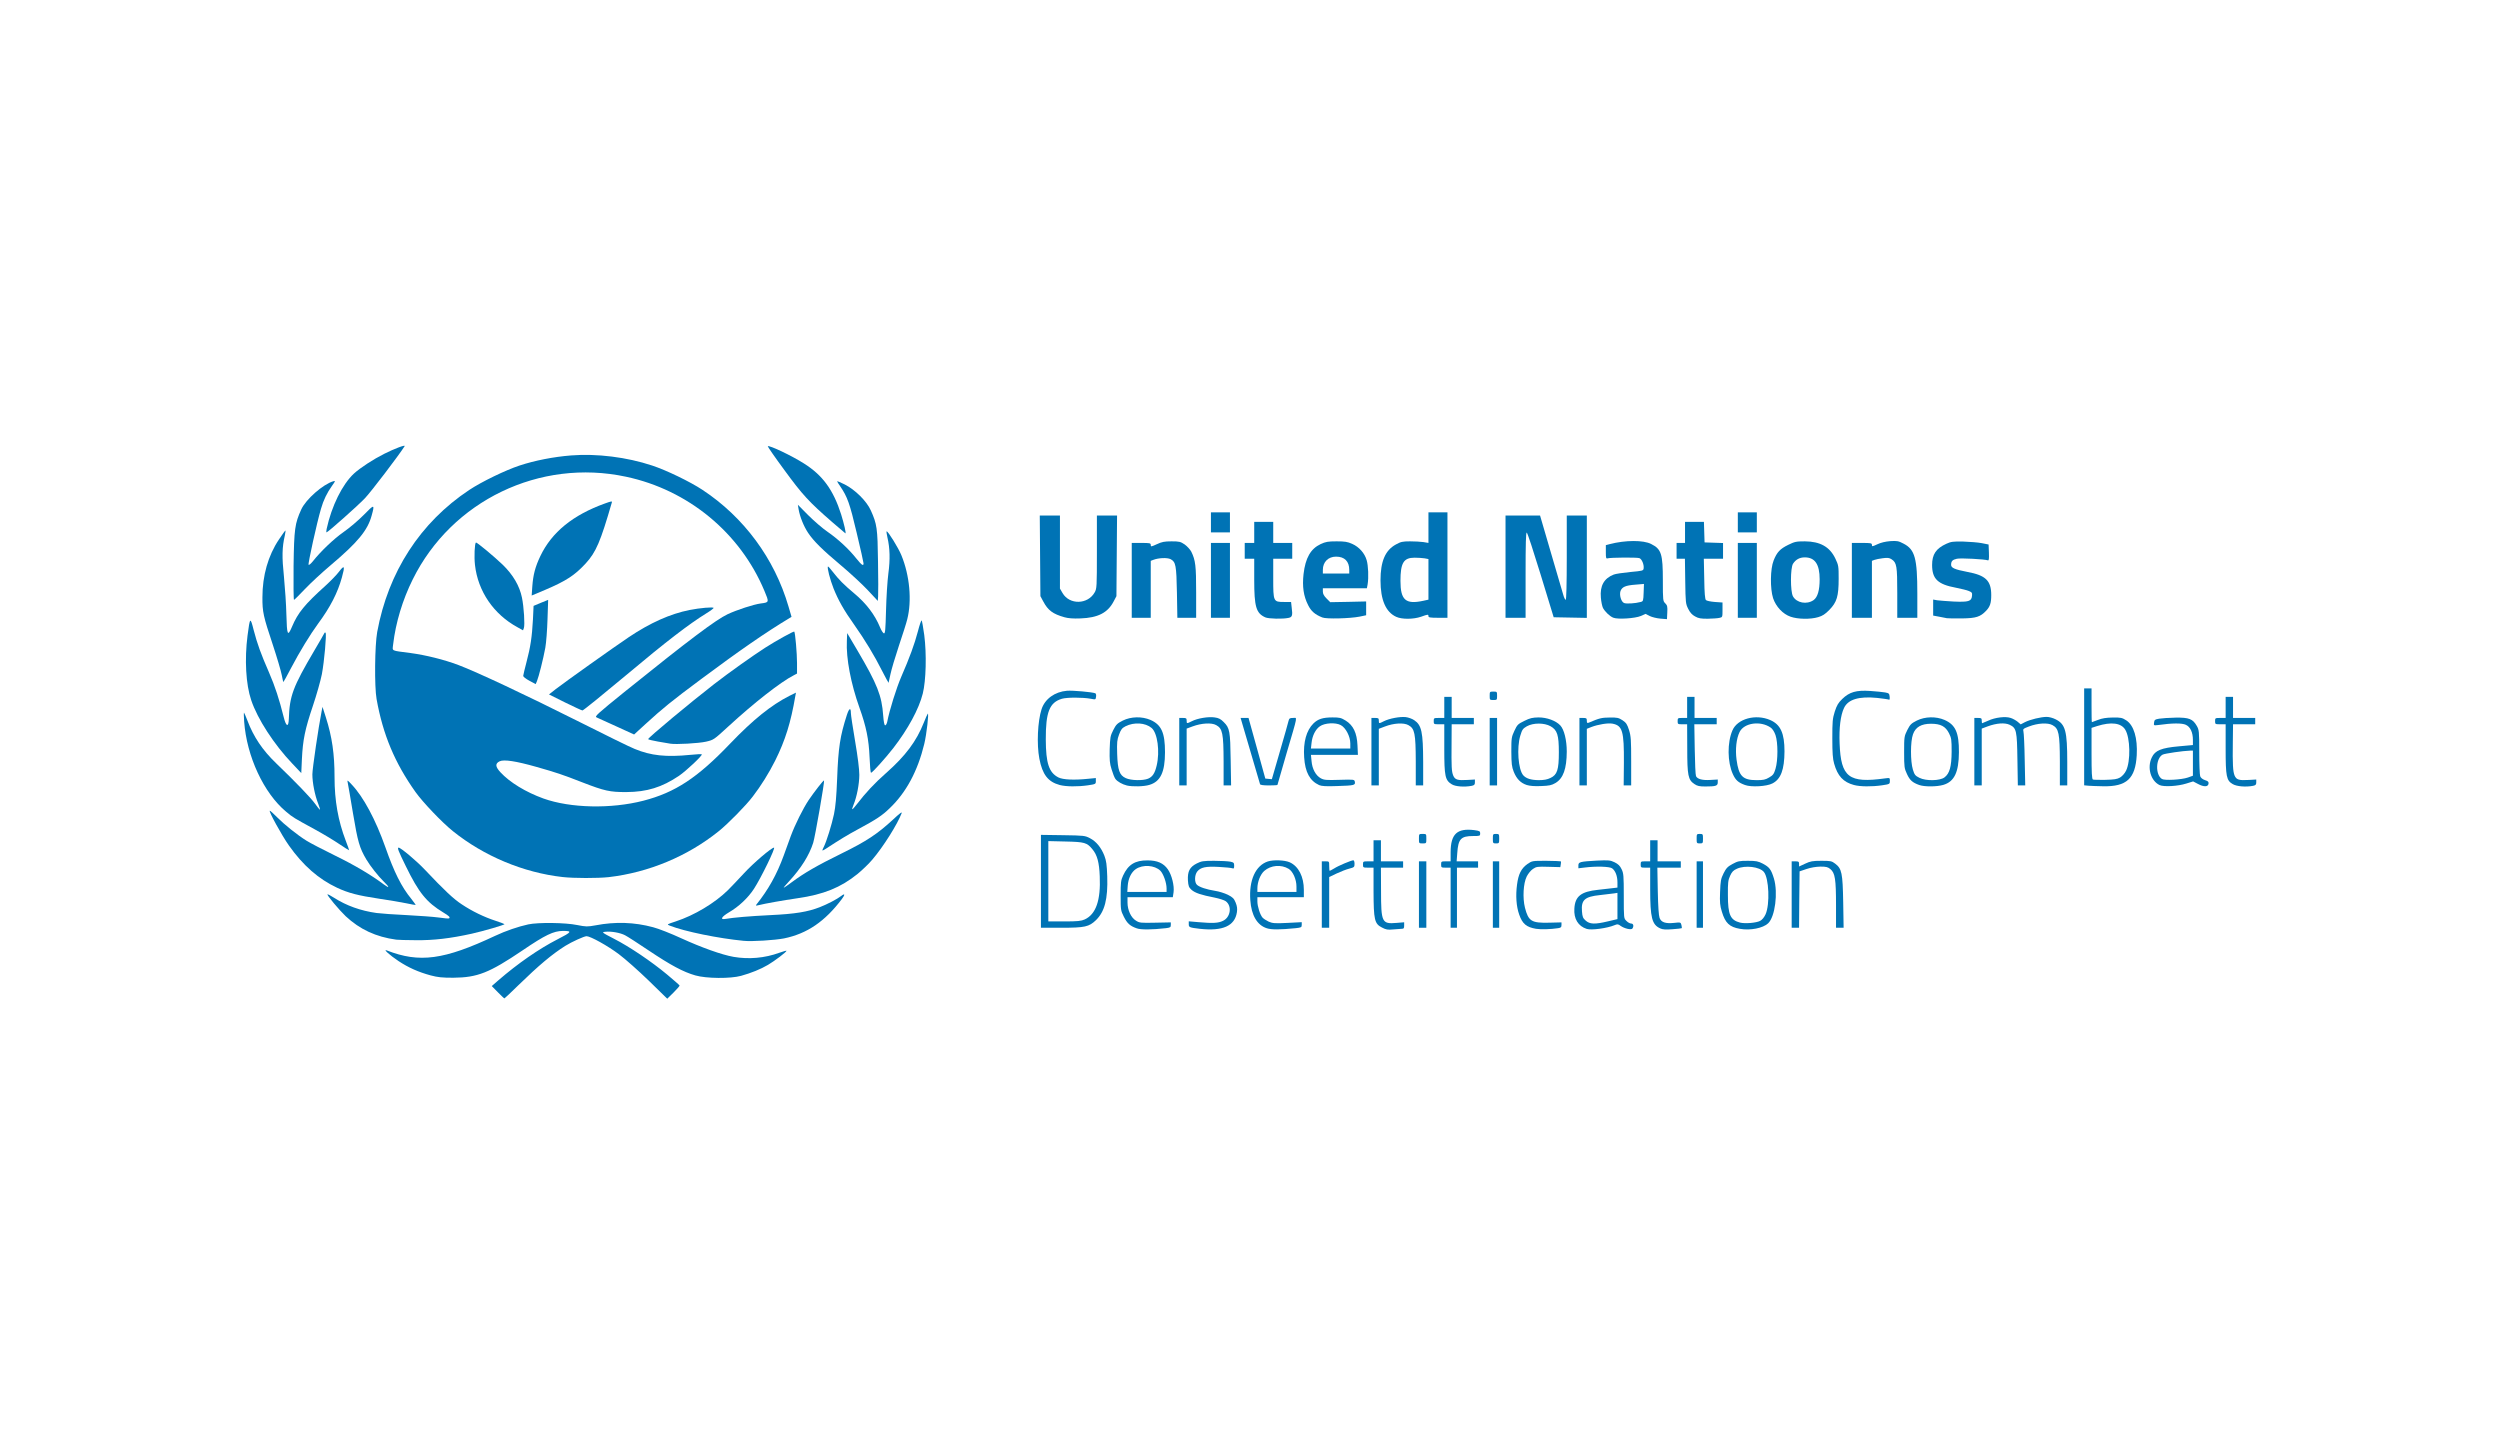 <svg width="952" height="549" viewBox="0 0 952 549" fill="none" xmlns="http://www.w3.org/2000/svg">
<path d="M189.556 377.821L187.264 375.492L189.797 373.284C197.236 366.86 205.157 361.36 212.354 357.666C217.782 354.896 218.023 354.495 214.324 354.495C210.786 354.535 207.65 356.02 198.965 361.922C186.299 370.474 181.836 372.24 172.628 372.321C168.366 372.321 166.758 372.16 164.024 371.437C159.279 370.153 155.54 368.466 151.76 365.977C148.383 363.729 145.689 361.28 147.297 361.922C159.721 366.78 169.05 365.535 188.51 356.382C192.612 354.454 197.316 352.848 201.176 352.005C204.956 351.202 215.329 351.323 219.752 352.246C223.21 352.929 223.653 352.929 226.789 352.367C234.348 350.921 241.545 351.162 248.702 353.089C250.753 353.611 255.538 355.498 259.358 357.265C267.198 360.838 274.798 363.568 279.341 364.371C285.131 365.375 291.203 364.853 296.792 362.805C298.279 362.283 299.485 361.922 299.485 362.083C299.485 362.524 294.982 365.937 292.449 367.422C289.675 369.069 285.975 370.554 282.196 371.598C278.135 372.722 268.967 372.642 264.786 371.437C260.162 370.112 255.457 367.583 247.054 361.962C242.953 359.192 238.892 356.582 238.007 356.141C236.157 355.177 232.699 354.575 230.568 354.816C229.04 354.976 229.04 355.016 233.785 357.466C239.816 360.557 248.059 366.138 254.05 371.116C256.583 373.244 258.714 375.091 258.795 375.292C258.835 375.452 257.789 376.657 256.503 377.941L254.09 380.31L247.054 373.445C243.154 369.671 238.047 365.134 235.675 363.367C231.493 360.196 224.819 356.502 223.371 356.502C222.446 356.502 217.782 358.63 215.249 360.196C210.223 363.367 205.197 367.583 197.316 375.251C194.542 377.982 192.169 380.19 192.089 380.19C191.968 380.19 190.843 379.146 189.556 377.821Z" fill="#0073B5"/>
<path d="M283.201 358.269C273.631 357.345 260.765 354.735 255.055 352.487C253.849 352.005 253.889 352.005 257.307 350.881C264.424 348.553 272.184 343.895 277.17 338.997C278.296 337.913 281.03 334.982 283.322 332.533C286.82 328.719 293.776 322.777 294.741 322.777C295.424 322.777 289.795 334.34 287.101 338.475C284.85 341.928 281.311 345.26 277.572 347.428C274.677 349.155 274.074 350.319 276.285 349.918C279.341 349.396 285.372 348.874 293.454 348.472C302.863 348.031 307.608 347.228 312.151 345.461C315.126 344.297 318.745 342.41 320.354 341.165C321.761 340.081 321.881 340.603 320.595 342.33C314.161 350.881 307.366 355.538 298.561 357.345C295.063 358.028 286.378 358.59 283.201 358.269Z" fill="#0073B5"/>
<path d="M150.916 357.827C143.155 356.783 137.004 353.892 131.656 348.914C129.163 346.545 124.418 340.884 124.7 340.563C124.82 340.483 125.946 341.045 127.233 341.888C131.897 344.859 137.325 346.826 143.397 347.669C145.005 347.87 150.152 348.272 154.856 348.472C159.56 348.713 165.069 349.115 167.12 349.396C169.17 349.717 170.939 349.837 171.02 349.717C171.502 349.275 171.06 348.834 168.808 347.469C162.415 343.614 159.44 339.921 154.494 329.763C151.639 323.941 151.197 322.777 151.8 322.777C152.604 322.777 158.636 327.836 161.772 331.168C169.251 339.077 172.709 342.33 175.845 344.377C179.745 346.987 184.369 349.235 188.832 350.68C190.641 351.283 192.129 351.845 192.129 351.925C192.129 352.206 184.168 354.535 179.705 355.538C171.543 357.345 165.149 358.108 158.354 358.028C154.936 358.028 151.599 357.907 150.916 357.827Z" fill="#0073B5"/>
<path d="M432.816 353.491C430.323 352.607 429.238 351.644 427.951 349.074C426.785 346.746 426.745 346.505 426.745 341.045C426.745 336.026 426.825 335.223 427.67 333.416C429.6 329.241 432.213 327.595 436.998 327.635C440.697 327.635 443.069 328.679 444.718 331.048C446.206 333.135 447.251 337.391 446.889 339.8L446.608 341.647H437.963H429.358V343.694C429.358 346.545 430.685 349.436 432.535 350.56C433.902 351.443 434.344 351.483 439.933 351.363L445.844 351.242V352.246C445.844 353.089 445.643 353.25 443.954 353.451C438.687 354.053 434.344 354.093 432.816 353.491ZM444.235 338.315C444.235 336.147 443.029 332.774 441.863 331.57C439.692 329.442 435.189 329.12 432.495 330.967C430.806 332.132 429.64 334.5 429.439 337.311L429.278 339.639H436.757H444.235V338.315Z" fill="#0073B5"/>
<path d="M456.901 353.692C452.88 353.21 452.679 353.129 452.679 351.885V350.841L456.419 351.162C461.887 351.644 463.978 351.524 465.747 350.64C468.642 349.235 469.205 344.979 466.752 343.173C466.189 342.771 464.299 342.169 462.53 341.808C457.343 340.804 455.132 340.041 453.765 338.877C452.679 337.873 452.518 337.431 452.358 335.183C452.197 331.811 453.041 330.164 455.735 328.799C457.504 327.916 458.148 327.796 462.329 327.796C464.862 327.796 467.637 327.956 468.481 328.117C469.808 328.398 469.969 328.558 469.969 329.683C469.969 330.646 469.848 330.847 469.285 330.646C468.923 330.486 466.591 330.245 464.139 330.124C459.072 329.843 457.183 330.285 455.896 331.891C454.85 333.256 454.81 336.026 455.815 336.95C456.78 337.833 459.474 338.716 462.731 339.238C464.139 339.439 466.31 340.121 467.556 340.724C469.446 341.687 469.888 342.129 470.532 343.695C471.095 345.1 471.215 346.023 471.014 347.388C470.21 352.608 465.626 354.655 456.901 353.692Z" fill="#0073B5"/>
<path d="M482.433 353.491C478.734 352.327 476.523 348.593 476.121 342.811C475.558 335.223 478.091 329.602 482.795 328.037C484.926 327.354 489.229 327.515 491.118 328.358C494.496 329.883 496.506 333.858 496.506 338.877V341.647H487.66H478.815V343.253C478.815 345.14 479.82 348.352 480.785 349.436C481.147 349.837 482.192 350.52 483.117 350.961C484.605 351.604 485.409 351.684 490.274 351.443L495.702 351.162V352.166C495.702 353.129 495.541 353.21 493.41 353.451C487.339 354.053 484.203 354.053 482.433 353.491ZM493.692 337.592C493.692 334.902 492.365 331.851 490.716 330.847C487.861 329.121 483.961 329.442 481.428 331.65C479.94 332.975 478.815 335.825 478.815 338.315V339.64H486.253H493.692V337.592Z" fill="#0073B5"/>
<path d="M526.26 353.21C523.406 351.764 523.084 350.319 523.044 339.358V330.405H521.033C519.063 330.405 519.023 330.365 519.023 329.201C519.023 328.036 519.063 327.996 521.033 327.996H523.044V323.981V319.967H524.451H525.858V323.981V327.996H530.08H534.302V329.201V330.405H530.08H525.858L525.899 339.158C525.899 351.283 526.22 351.925 531.809 351.443L534.704 351.202V352.447C534.704 353.491 534.543 353.691 533.739 353.691C533.257 353.691 531.729 353.812 530.442 353.932C528.472 354.133 527.788 354.013 526.26 353.21Z" fill="#0073B5"/>
<path d="M584.924 353.692C581.225 353.049 579.738 351.805 578.491 348.231C577.405 345.14 577.124 341.045 577.687 336.869C578.21 332.814 579.295 330.686 581.668 329C583.437 327.796 583.477 327.796 588.825 327.796C591.76 327.836 594.253 327.916 594.373 327.996C594.454 328.117 594.454 328.639 594.333 329.201L594.172 330.205L589.669 330.084C585.487 329.964 585.045 330.004 583.758 330.887C582.954 331.409 581.949 332.654 581.386 333.738C580.059 336.387 579.778 341.968 580.703 345.662C582.029 350.801 583.195 351.524 589.91 351.363L594.615 351.242V352.246C594.615 353.089 594.373 353.29 593.328 353.451C590.513 353.892 586.694 353.973 584.924 353.692Z" fill="#0073B5"/>
<path d="M604.224 353.732C600.967 352.688 599.238 349.877 599.52 345.943C599.801 341.285 602.053 339.519 608.567 338.836C610.738 338.596 613.271 338.314 614.236 338.194L615.925 337.993V335.986C615.925 333.577 615.121 331.529 613.874 330.646C612.869 329.964 607.803 329.803 603.38 330.365L601.048 330.646V329.562C601.048 328.237 601.611 328.077 608.125 327.715C612.628 327.514 613.151 327.555 614.839 328.358C616.206 329.04 616.89 329.683 617.493 330.967C618.257 332.533 618.337 333.416 618.337 341.205C618.337 349.717 618.337 349.717 619.343 350.68C619.865 351.242 620.67 351.684 621.152 351.684C621.996 351.684 622.238 352.648 621.635 353.571C621.232 354.213 618.579 353.611 617.131 352.567C616.206 351.885 615.925 351.845 614.88 352.286C612.025 353.491 605.994 354.294 604.224 353.732ZM612.346 350.841L615.925 349.998V345.019V340.001L614.638 340.201C613.915 340.322 611.502 340.603 609.291 340.844C603.46 341.446 602.053 342.691 602.415 347.067C602.576 349.114 602.777 349.636 603.822 350.56C605.39 351.965 607.32 352.045 612.346 350.841Z" fill="#0073B5"/>
<path d="M632.209 353.531C629.073 352.126 628.39 349.476 628.39 338.555V330.405H626.58C624.851 330.405 624.771 330.365 624.771 329.201C624.771 328.036 624.851 327.996 626.58 327.996H628.39V323.981V319.967H629.797H631.204V323.981V327.996H635.627H640.05V329.201V330.405H635.587H631.124L631.285 339.358C631.405 345.22 631.646 348.713 631.968 349.556C632.611 351.242 634.22 351.764 637.477 351.443C639.97 351.162 640.01 351.202 640.291 352.246C640.412 352.848 640.492 353.41 640.412 353.451C640.331 353.531 638.723 353.732 636.833 353.852C634.34 354.053 633.094 353.973 632.209 353.531Z" fill="#0073B5"/>
<path d="M662.526 353.692C658.586 353.009 656.978 351.483 655.691 347.187C654.967 344.819 654.847 343.654 655.007 339.68C655.168 335.424 655.289 334.701 656.334 332.573C657.34 330.566 657.902 330.004 659.752 329C661.762 327.916 662.325 327.796 665.582 327.796C668.759 327.796 669.482 327.956 671.292 328.88C673.825 330.245 674.428 331.048 675.514 334.541C677.122 339.921 675.956 349.115 673.302 351.604C671.332 353.451 666.467 354.414 662.526 353.692ZM670.246 350.68C671.051 350.239 671.774 349.356 672.337 348.151C674.026 344.337 673.624 334.42 671.694 332.051C670.045 330.044 664.577 329.402 661.441 330.807C660.074 331.409 659.511 331.971 658.827 333.497C658.063 335.183 657.943 336.066 657.983 340.844C657.983 348.352 658.908 350.359 662.607 351.323C664.537 351.805 668.759 351.443 670.246 350.68Z" fill="#0073B5"/>
<path d="M396.388 335.584V317.919L404.751 318.039C412.833 318.16 413.154 318.2 415.084 319.204C417.457 320.448 419.306 322.697 420.553 325.868C421.276 327.755 421.478 329.241 421.638 333.697C421.92 342.37 420.673 347.147 417.336 350.399C414.682 352.929 413.154 353.29 404.148 353.29H396.388V335.584ZM413.074 350.118C417.336 348.151 419.186 342.851 418.784 333.697C418.583 328.398 417.819 325.587 416.009 323.419C413.918 320.85 413.034 320.609 405.756 320.448L399.202 320.288V335.584V350.881H405.354C410.42 350.881 411.747 350.72 413.074 350.118Z" fill="#0073B5"/>
<path d="M503.342 340.643V327.996H504.749C506.156 327.996 506.156 327.996 506.156 329.803C506.156 330.807 506.237 331.61 506.357 331.61C506.478 331.61 507.242 331.168 508.086 330.686C509.614 329.682 514.6 327.595 515.364 327.595C515.605 327.595 515.806 328.197 515.806 328.92C515.806 330.164 515.686 330.285 513.836 330.766C512.71 331.048 510.539 331.891 509.011 332.613L506.156 333.978V343.654V353.29H504.749H503.342V340.643Z" fill="#0073B5"/>
<path d="M540.333 340.643V327.996H541.741H543.148V340.643V353.29H541.741H540.333V340.643Z" fill="#0073B5"/>
<path d="M552.396 341.848V330.405H550.586C548.858 330.405 548.777 330.365 548.777 329.201C548.777 328.037 548.858 327.996 550.586 327.996H552.396V324.504C552.436 317.558 554.849 315.309 561.403 316.112C563.453 316.393 563.654 316.514 563.654 317.397C563.654 318.321 563.534 318.361 560.96 318.361C556.296 318.361 555.291 319.485 554.929 324.825L554.688 327.996H558.789H562.85V329.201V330.405H558.829H554.808V341.848V353.29H553.602H552.396V341.848Z" fill="#0073B5"/>
<path d="M568.479 340.643V327.996H569.685H570.892V340.643V353.29H569.685H568.479V340.643Z" fill="#0073B5"/>
<path d="M646.081 340.643V327.996H647.287H648.494V340.643V353.29H647.287H646.081V340.643Z" fill="#0073B5"/>
<path d="M682.269 340.643V327.996H683.676C684.882 327.996 685.083 328.117 685.083 328.96V329.964L687.415 328.88C689.386 327.956 690.23 327.796 693.567 327.796C697.146 327.796 697.508 327.876 698.835 328.88C701.368 330.807 701.689 332.413 701.89 343.574L702.051 353.29H700.604H699.156V344.698C699.156 334.822 698.794 332.453 697.025 330.967C696.06 330.164 695.457 330.004 693.205 330.004C691.517 330.044 689.546 330.365 687.898 330.927L685.284 331.811L685.164 342.57L685.083 353.29H683.676H682.269V340.643Z" fill="#0073B5"/>
<path d="M154.735 343.976C152.846 343.574 148.262 342.811 144.482 342.249C136.24 341.005 132.701 340.081 128.319 338.034C121.322 334.741 115.412 329.602 110.024 321.974C107.29 318.12 102.143 308.725 102.746 308.725C102.947 308.725 104.153 309.809 105.48 311.174C108.214 313.944 113.16 317.919 116.698 320.127C118.025 320.97 122.89 323.5 127.555 325.788C135.194 329.522 141.386 333.216 146.211 336.829C148.383 338.435 148.383 337.873 146.252 335.825C144.04 333.657 141.024 329.843 139.497 327.274C136.883 322.817 136.24 320.569 134.43 309.769C133.465 303.987 132.581 298.768 132.42 298.086C132.179 296.921 132.219 296.921 133.908 298.728C138.411 303.466 143.035 312.138 146.734 322.576C150.071 332.092 152.886 337.753 156.625 342.289C157.59 343.534 158.354 344.578 158.274 344.618C158.193 344.658 156.625 344.377 154.735 343.976Z" fill="#0073B5"/>
<path d="M288.066 344.417C292.57 338.796 295.827 332.975 298.44 325.788C299.244 323.58 300.45 320.248 301.134 318.361C302.742 314.025 305.798 307.882 307.969 304.63C310.1 301.498 313.599 297.002 313.8 297.202C314.081 297.443 310.342 318.923 309.658 320.97C308.13 325.748 305.034 330.646 300.531 335.544C299.244 336.909 298.319 338.034 298.44 338.034C298.601 338.034 300.008 337.07 301.617 335.865C306.16 332.493 311.106 329.602 320.434 325.025C329.923 320.368 334.105 317.598 340.015 312.138C342.549 309.769 343.594 308.966 343.353 309.648C341.704 313.944 336.357 322.456 332.175 327.354C330.888 328.88 328.355 331.329 326.586 332.774C320.153 337.993 313.558 340.643 303.707 342.048C297.958 342.892 291.404 344.056 288.83 344.698C287.825 344.939 287.704 344.899 288.066 344.417Z" fill="#0073B5"/>
<path d="M214.244 333.978C199.286 332.292 184.248 325.989 172.427 316.474C168.286 313.141 161.048 305.553 158.234 301.619C150.353 290.538 145.809 279.738 143.397 266.167C142.552 261.43 142.713 245.732 143.638 240.673C147.82 217.828 160.043 198.958 178.659 186.593C183.444 183.421 192.491 179.045 197.839 177.278C203.669 175.351 210.866 173.946 217.541 173.424C227.231 172.661 238.69 174.066 248.34 177.278C253.728 179.045 262.775 183.421 267.52 186.552C283.281 196.951 294.942 212.729 300.249 230.917L301.415 234.891L300.571 235.413C291.685 240.753 281.633 247.699 266.917 258.659C255.699 267.01 252.442 269.66 245.848 275.683L241.465 279.697L234.79 276.646C231.131 274.96 227.714 273.394 227.191 273.193C226.346 272.832 227.231 272.029 238.248 263.116C262.494 243.604 272.546 236.056 277.089 233.888C280.628 232.242 286.981 230.154 289.715 229.793C292.931 229.391 292.931 229.391 291.082 224.975C281.834 202.893 262.051 186.552 238.369 181.534C205.559 174.508 172.025 190.648 157.188 220.598C153.288 228.427 150.674 237.14 149.709 245.37C149.428 248.06 148.664 247.659 156.263 248.662C162.174 249.465 169.009 251.152 174.558 253.239C181.595 255.889 200.372 264.722 219.793 274.478C230.005 279.617 239.856 284.475 241.706 285.198C247.898 287.767 253.688 288.37 262.896 287.446C265.148 287.205 267.118 287.125 267.238 287.245C267.64 287.607 261.288 293.589 258.553 295.436C252.08 299.812 246.29 301.578 238.57 301.619C232.257 301.659 230.166 301.177 221.763 297.925C214.163 294.954 211.992 294.231 204.232 292.023C196.431 289.815 191.928 289.132 190.28 289.895C188.51 290.738 188.591 291.943 190.561 294.071C194.099 297.925 200.251 301.659 206.926 304.068C217.219 307.761 232.699 308.083 245.003 304.911C257.106 301.779 265.59 296.198 278.014 283.19C286.78 274.036 293.695 268.496 300.571 265.003L303.104 263.758L302.863 265.043C301.134 275.161 299.043 281.906 295.183 289.654C292.851 294.312 289.755 299.29 286.659 303.305C284.086 306.717 277.331 313.583 273.752 316.474C261.85 326.069 247.014 332.252 231.734 334.019C227.553 334.46 218.586 334.46 214.244 333.978Z" fill="#0073B5"/>
<path d="M129.002 321.291C126.911 319.886 122.85 317.437 119.955 315.871C111.793 311.415 111.552 311.294 108.938 309.086C100.454 302.02 93.94 288.048 92.975 274.759C92.815 272.792 92.815 271.266 92.935 271.387C93.056 271.507 93.619 272.872 94.222 274.398C96.554 280.581 99.972 285.68 105.159 290.658C112.436 297.644 118.387 303.827 119.955 306.035C120.84 307.28 121.684 308.323 121.805 308.323C121.966 308.323 121.644 307.28 121.161 306.035C119.915 302.903 118.95 298.086 118.95 294.874C118.95 292.706 121.282 276.887 122.488 270.784L122.81 269.178L124.097 273.193C126.469 280.661 127.394 287.125 127.394 295.958C127.394 304.911 128.761 312.539 131.656 320.127C132.42 322.094 132.983 323.741 132.943 323.781C132.862 323.821 131.093 322.697 129.002 321.291Z" fill="#0073B5"/>
<path d="M313.156 323.821C313.156 323.66 313.398 323.058 313.719 322.456C314.724 320.489 316.735 314.025 317.579 310.05C318.182 307.159 318.504 303.506 318.785 296.48C319.228 284.596 319.911 280.26 322.485 272.27C323.329 269.66 324.013 269.299 324.013 271.507C324.013 272.23 324.736 277.048 325.621 282.227C326.626 288.089 327.229 292.947 327.229 295.074C327.229 298.527 326.264 303.506 325.018 306.477C324.656 307.32 324.455 308.083 324.535 308.163C324.616 308.283 325.42 307.4 326.304 306.236C329.481 302.06 333.019 298.246 337.402 294.392C344.8 287.848 348.942 282.347 351.796 275.161C352.48 273.434 353.164 271.909 353.284 271.788C353.807 271.266 352.842 279.657 351.957 283.311C349.464 293.589 345.082 301.779 338.809 307.761C335.874 310.612 333.703 312.017 326.867 315.711C322.565 318.04 320.313 319.405 314.081 323.46C313.558 323.781 313.156 323.941 313.156 323.821Z" fill="#0073B5"/>
<path d="M540.333 319.364C540.333 317.558 540.333 317.558 541.741 317.558C543.148 317.558 543.148 317.558 543.148 319.364C543.148 321.171 543.148 321.171 541.741 321.171C540.333 321.171 540.333 321.171 540.333 319.364Z" fill="#0073B5"/>
<path d="M568.479 319.364C568.479 317.638 568.519 317.558 569.685 317.558C570.852 317.558 570.892 317.638 570.892 319.364C570.892 321.091 570.852 321.171 569.685 321.171C568.519 321.171 568.479 321.091 568.479 319.364Z" fill="#0073B5"/>
<path d="M646.081 319.364C646.081 317.638 646.121 317.558 647.287 317.558C648.454 317.558 648.494 317.638 648.494 319.364C648.494 321.091 648.454 321.171 647.287 321.171C646.121 321.171 646.081 321.091 646.081 319.364Z" fill="#0073B5"/>
<path d="M403.545 298.929C399.081 297.724 396.95 294.954 395.784 288.891C394.739 283.431 395.141 274.639 396.629 270.062C397.915 266.127 401.655 263.437 406.319 263.036C408.49 262.875 415.808 263.517 417.095 263.999C417.336 264.12 417.497 264.682 417.376 265.324C417.215 266.448 417.215 266.448 415.366 266.087C412.27 265.525 406.399 265.525 404.389 266.087C399.644 267.492 398.197 271.146 398.237 281.624C398.277 290.658 399.443 294.191 403.022 296.038C404.751 296.921 409.013 297.122 414.401 296.56L417.296 296.279V297.443C417.296 298.567 417.215 298.607 414.28 299.049C410.38 299.611 405.957 299.571 403.545 298.929Z" fill="#0073B5"/>
<path d="M429.157 299.129C427.348 298.688 425.458 297.604 424.734 296.6C424.372 296.078 423.729 294.472 423.287 292.946C422.563 290.698 422.483 289.413 422.563 285.318C422.724 280.822 422.804 280.219 423.93 278.011C425.016 275.883 425.418 275.482 427.549 274.398C430.725 272.832 434.867 272.752 438.124 274.157C442.265 276.004 443.632 279.015 443.632 286.442C443.632 294.03 441.903 297.644 437.681 298.888C435.591 299.531 431.248 299.611 429.157 299.129ZM437.199 296.52C438.888 295.797 439.772 294.472 440.456 291.541C441.742 286.161 440.777 279.095 438.526 277.208C436.154 275.201 431.851 274.92 428.594 276.566C427.267 277.248 426.865 277.77 426.142 279.697C425.378 281.745 425.297 282.628 425.418 287.045C425.619 293.348 426.302 295.235 428.715 296.319C430.725 297.242 435.229 297.323 437.199 296.52Z" fill="#0073B5"/>
<path d="M502.336 298.969C498.758 297.323 496.989 294.031 496.627 288.41C496.225 282.628 497.471 278.132 500.165 275.482C501.894 273.796 503.744 273.193 507.403 273.193C510.097 273.193 510.66 273.314 512.429 274.398C515.324 276.205 516.731 279.095 516.932 283.873L517.093 287.446H508.167H499.2L499.441 289.855C499.683 292.826 501.05 295.315 502.94 296.359C504.186 297.042 504.99 297.122 510.056 296.961C515.726 296.801 515.726 296.801 515.927 297.724C516.168 299.009 515.686 299.129 509.172 299.33C504.91 299.491 503.261 299.37 502.336 298.969ZM514.198 283.11C514.198 280.46 512.469 277.128 510.579 276.124C508.569 275.04 504.427 275.281 502.618 276.566C500.929 277.73 499.723 280.179 499.441 282.869L499.2 285.037H506.719H514.198V283.11Z" fill="#0073B5"/>
<path d="M552.878 298.688C550.305 297.122 549.983 295.677 549.983 285.158V275.803H547.973C546.003 275.803 545.963 275.763 545.963 274.598C545.963 273.434 546.003 273.394 547.973 273.394H549.983V269.379V265.364H551.391H552.798V269.379V273.394H557.02H561.242V274.598V275.803H557.02H552.798L552.758 282.949C552.677 292.143 552.758 293.79 553.401 295.355C554.085 296.921 555.05 297.242 558.829 297.001L561.644 296.841V297.925C561.644 298.808 561.403 299.049 560.397 299.25C557.703 299.772 554.245 299.531 552.878 298.688Z" fill="#0073B5"/>
<path d="M581.386 298.929C579.054 298.166 577.526 296.6 576.44 293.91C575.676 291.983 575.556 290.899 575.516 286.242C575.516 281.103 575.556 280.701 576.682 278.292C577.767 275.964 578.009 275.723 580.461 274.518C582.633 273.434 583.557 273.234 585.93 273.193C589.066 273.193 592.484 274.438 594.172 276.245C595.62 277.81 596.625 281.825 596.625 286.202C596.585 292.746 595.298 296.399 592.323 298.166C590.835 299.049 589.95 299.21 586.854 299.33C584.361 299.451 582.552 299.29 581.386 298.929ZM590.433 296.239C593.006 295.034 593.609 293.107 593.609 286.442C593.609 279.898 593.006 278.011 590.473 276.566C588.061 275.201 583.879 275.201 581.426 276.566C579.898 277.449 579.617 277.851 578.933 280.139C577.526 284.716 578.129 293.067 580.059 295.235C581.185 296.48 582.994 297.042 585.93 297.082C587.98 297.082 589.186 296.841 590.433 296.239Z" fill="#0073B5"/>
<path d="M645.237 298.567C642.824 296.961 642.503 295.355 642.503 284.957L642.462 275.803H640.653C638.924 275.803 638.844 275.763 638.844 274.598C638.844 273.434 638.924 273.394 640.653 273.394H642.462V269.379V265.364H643.87H645.277V269.379V273.394H649.499H653.721V274.598V275.803H649.459H645.197L645.357 285.358C645.438 290.578 645.639 295.155 645.84 295.556C646.363 296.68 648.293 297.202 651.308 297.001L654.123 296.841V297.925C654.123 299.25 653.399 299.491 649.459 299.491C647.127 299.491 646.363 299.33 645.237 298.567Z" fill="#0073B5"/>
<path d="M664.497 298.929C661.923 298.005 660.918 297.082 659.873 294.793C657.782 290.216 657.702 282.789 659.712 278.132C661.602 273.675 668.598 271.788 674.106 274.197C678.047 275.924 679.535 279.216 679.535 286.121C679.494 293.067 678.168 296.68 674.951 298.326C672.78 299.491 666.829 299.812 664.497 298.929ZM673.664 296.078C675.192 295.195 675.514 294.753 676.117 292.746C677.082 289.534 677.082 282.749 676.117 279.938C675.675 278.654 674.951 277.529 674.308 277.088C670.407 274.358 664.175 275.241 662.446 278.734C661.2 281.223 660.757 285.358 661.28 289.293C662.124 295.596 663.612 297.082 668.96 297.082C671.413 297.082 672.257 296.921 673.664 296.078Z" fill="#0073B5"/>
<path d="M705.992 298.929C701.931 297.845 699.759 295.516 698.433 290.778C697.91 289.012 697.749 286.683 697.749 281.223C697.749 274.759 697.829 273.675 698.674 270.985C699.478 268.536 700.001 267.653 701.529 266.167C704.263 263.517 706.876 262.755 712.184 263.116C714.435 263.277 716.969 263.517 717.853 263.678C719.301 263.959 719.462 264.079 719.582 265.324C719.663 266.047 719.542 266.569 719.381 266.448C719.18 266.328 717.129 266.007 714.838 265.766C707.882 265.083 703.74 266.328 702.212 269.58C700.885 272.35 700.282 277.168 700.523 283.11C701.006 295.998 704.022 298.326 717.893 296.399C719.663 296.158 719.663 296.198 719.663 297.363C719.663 298.567 719.622 298.607 716.647 299.049C712.747 299.611 708.324 299.571 705.992 298.929Z" fill="#0073B5"/>
<path d="M730.84 298.929C728.267 298.005 727.262 297.122 726.176 294.753C725.171 292.585 725.091 292.143 725.091 286.442C725.091 280.54 725.131 280.38 726.297 278.011C727.383 275.883 727.785 275.482 729.916 274.398C733.092 272.832 737.234 272.752 740.49 274.157C744.672 276.004 745.999 279.015 745.959 286.442C745.919 294.03 744.23 297.644 740.008 298.888C737.555 299.611 732.851 299.651 730.84 298.929ZM740.45 296.038C742.42 294.552 743.144 291.943 743.184 286.242C743.184 281.665 743.104 281.062 742.179 279.216C740.852 276.606 739.003 275.602 735.344 275.602C731.604 275.602 729.433 276.887 728.468 279.617C727.463 282.347 727.463 289.935 728.428 293.067C729.031 295.034 729.313 295.396 730.921 296.198C733.374 297.443 738.681 297.363 740.45 296.038Z" fill="#0073B5"/>
<path d="M795.375 299.21L793.646 299.049V280.581V262.152H795.053H796.46V268.576C796.46 272.109 796.501 275 796.581 275C796.621 275 797.667 274.598 798.873 274.157C800.481 273.514 802.049 273.274 804.542 273.233C807.679 273.193 808.121 273.314 809.689 274.317C812.584 276.204 814.031 281.062 813.67 287.566C813.147 296.52 809.85 299.571 800.924 299.41C798.792 299.37 796.3 299.29 795.375 299.21ZM807.317 296.078C808.161 295.556 809.086 294.552 809.609 293.468C811.378 289.855 811.217 280.982 809.287 277.85C807.719 275.281 803.939 274.799 798.591 276.485L796.46 277.168V286.884C796.46 294.271 796.581 296.68 796.983 296.841C797.224 296.961 799.355 297.001 801.687 296.961C805.065 296.881 806.191 296.72 807.317 296.078Z" fill="#0073B5"/>
<path d="M822.395 298.969C818.977 297.363 817.53 292.264 819.419 288.41C820.666 285.76 823.038 284.796 829.753 284.194L835.06 283.712V281.785C835.06 278.894 834.095 276.807 832.366 276.004C830.919 275.321 827.22 275.321 821.872 276.084C820.143 276.285 820.103 276.285 820.264 275.161C820.384 274.157 820.585 273.956 822.194 273.675C823.199 273.514 826.014 273.314 828.426 273.274C833.573 273.193 835.02 273.755 836.548 276.445C837.392 277.931 837.473 278.453 837.473 286.322C837.473 290.899 837.634 295.074 837.835 295.596C838.076 296.239 838.76 296.761 839.684 297.082C840.85 297.443 841.092 297.724 841.011 298.407C840.85 299.691 839.242 299.732 836.99 298.527L835.141 297.564L832.568 298.366C829.27 299.41 824.043 299.691 822.395 298.969ZM833.171 296.078L835.06 295.395V290.618V285.84H833.975C831.361 285.92 824.325 286.924 823.521 287.366C820.867 288.811 820.706 295.074 823.279 296.64C824.285 297.282 830.758 296.921 833.171 296.078Z" fill="#0073B5"/>
<path d="M850.259 298.607C847.806 297.202 847.525 295.717 847.525 284.957V275.803H845.515C843.544 275.803 843.504 275.763 843.504 274.598C843.504 273.434 843.544 273.394 845.515 273.394H847.525V269.379V265.364H848.932H850.34V269.379V273.394H854.561H858.783V274.598V275.803H854.561H850.34L850.259 282.548C850.139 291.18 850.299 293.79 850.943 295.355C851.626 296.921 852.591 297.242 856.371 297.001L859.185 296.841V297.925C859.185 298.808 858.944 299.049 857.939 299.25C855.205 299.772 851.787 299.491 850.259 298.607Z" fill="#0073B5"/>
<path d="M449.06 286.242V273.394H450.468C451.714 273.394 451.875 273.515 451.875 274.398C451.875 275.602 451.915 275.602 453.845 274.639C456.016 273.515 460.198 272.832 462.53 273.193C464.058 273.394 464.862 273.796 465.988 274.96C468.28 277.208 468.481 278.453 468.642 289.373L468.803 299.089H467.395H465.948V289.976C465.908 279.256 465.546 277.449 463.133 276.124C461.364 275.121 457.544 275.361 454.167 276.606L451.875 277.449V288.289V299.089H450.468H449.06V286.242Z" fill="#0073B5"/>
<path d="M479.82 298.608C479.699 298.327 478.252 293.388 476.603 287.647C474.914 281.906 473.306 276.365 472.984 275.321L472.421 273.394H473.909H475.437L478.654 284.957L481.83 296.48L483.077 296.6L484.323 296.721L487.379 286.161C489.068 280.34 490.555 275.121 490.676 274.518C490.917 273.555 491.159 273.394 492.365 273.394C494.054 273.394 494.375 271.708 489.832 287.165C487.982 293.509 486.454 298.808 486.454 298.889C486.454 299.009 485.007 299.089 483.237 299.089C481.026 299.089 479.94 298.929 479.82 298.608Z" fill="#0073B5"/>
<path d="M522.24 286.242V273.394H523.647C524.893 273.394 525.054 273.515 525.054 274.398C525.054 275.602 525.094 275.602 526.984 274.639C529.035 273.595 533.096 272.832 535.307 273.073C536.313 273.193 537.76 273.715 538.524 274.237C541.379 276.164 541.901 278.734 541.942 290.176V299.089H540.534H539.127V289.976C539.087 279.256 538.725 277.449 536.313 276.124C534.503 275.121 530.724 275.361 527.386 276.646L525.054 277.53V288.289V299.089H523.647H522.24V286.242Z" fill="#0073B5"/>
<path d="M567.273 286.242V273.394H568.68H570.088V286.242V299.089H568.68H567.273V286.242Z" fill="#0073B5"/>
<path d="M601.45 286.242V273.394H602.857C604.104 273.394 604.265 273.515 604.265 274.438C604.265 275.281 604.385 275.442 604.988 275.201C609.13 273.434 609.894 273.274 612.95 273.234C615.845 273.193 616.367 273.314 617.855 274.277C619.262 275.241 619.624 275.763 620.348 278.051C621.072 280.38 621.152 281.785 621.152 289.895V299.089H619.745H618.297L618.378 290.538C618.458 278.413 617.855 276.285 613.995 275.562C612.346 275.241 608.486 275.883 605.994 276.847L604.265 277.53V288.33V299.089H602.857H601.45V286.242Z" fill="#0073B5"/>
<path d="M751.829 286.242V273.394H753.236C754.483 273.394 754.644 273.515 754.644 274.398C754.644 274.96 754.724 275.402 754.805 275.402C754.885 275.402 755.93 274.96 757.096 274.438C759.71 273.193 763.691 272.712 765.661 273.394C766.465 273.635 767.671 274.318 768.315 274.84L769.481 275.843L771.089 275C773.059 273.996 777.201 272.993 779.372 272.993C780.297 272.993 781.784 273.394 782.79 273.916C786.529 275.803 787.212 278.332 787.212 290.337V299.089H785.805H784.398V289.976C784.358 279.256 783.996 277.449 781.583 276.124C779.774 275.121 775.954 275.361 772.617 276.646C770.405 277.489 770.285 277.61 770.526 278.573C770.687 279.135 770.928 283.993 771.009 289.373L771.21 299.089H769.802H768.395L768.234 289.373C768.073 278.212 767.872 277.248 765.299 276.004C763.409 275.121 760.273 275.361 756.895 276.606L754.644 277.449V288.289V299.089H753.236H751.829V286.242Z" fill="#0073B5"/>
<path d="M111.31 290.778C104.354 283.471 98.082 273.836 95.669 266.649C93.619 260.627 93.096 251.111 94.262 242.038C95.187 234.932 95.308 234.851 96.594 239.91C97.961 245.169 99.328 248.943 102.465 256.13C104.716 261.309 106.365 266.368 108.013 272.993C108.938 276.766 109.863 277.128 109.984 273.795C110.265 265.003 111.511 261.63 119.714 247.699C121.724 244.286 123.453 241.315 123.534 241.074C123.614 240.874 123.815 240.793 123.976 240.954C124.418 241.395 123.494 251.834 122.569 256.732C122.086 259.181 120.558 264.601 119.151 268.777C116.135 277.73 115.331 281.705 114.969 289.012L114.728 294.392L111.31 290.778Z" fill="#0073B5"/>
<path d="M331.129 288.37C330.848 281.544 329.843 276.606 327.269 269.46C324.013 260.346 322.163 250.67 322.485 244.086L322.605 241.075L326.626 247.9C334.065 260.547 335.794 264.923 336.316 272.471C336.517 275 336.759 276.205 337.08 276.205C337.362 276.205 337.683 275.602 337.844 274.92C338.729 270.343 341.342 262.032 343.192 257.736C346.368 250.469 348.258 245.29 349.545 240.392C350.148 238.023 350.791 236.176 350.952 236.257C351.113 236.377 351.555 238.866 351.957 241.837C352.882 249.024 352.641 259.141 351.394 264.12C349.907 270.022 345.765 277.65 340.136 284.917C337.161 288.731 332.175 294.272 331.692 294.272C331.491 294.272 331.25 291.622 331.129 288.37Z" fill="#0073B5"/>
<path d="M255.256 283.19C254.693 283.11 252.562 282.749 250.552 282.388C248.501 282.026 246.812 281.625 246.812 281.464C246.812 280.902 262.936 267.492 271.943 260.506C277.652 256.09 286.579 249.747 291.444 246.615C295.585 243.965 302.26 240.272 302.461 240.512C302.823 240.914 303.506 248.863 303.506 252.477V256.492L302.22 257.174C297.274 259.704 287.101 267.653 277.29 276.686C271.822 281.705 271.782 281.745 268.847 282.428C266.032 283.07 257.347 283.552 255.256 283.19Z" fill="#0073B5"/>
<path d="M215.169 267.492L209.057 264.441L211.55 262.474C215.289 259.583 233.423 246.695 239.374 242.68C247.576 237.18 255.176 233.767 262.614 232.282C266.474 231.519 271.742 231.037 271.742 231.519C271.742 231.68 270.495 232.643 268.967 233.567C262.333 237.662 253.608 244.367 238.489 257.054C229.603 264.481 222.084 270.584 221.803 270.544C221.521 270.544 218.546 269.138 215.169 267.492Z" fill="#0073B5"/>
<path d="M567.273 264.963C567.273 263.397 567.313 263.357 568.68 263.357C570.047 263.357 570.088 263.397 570.088 264.963C570.088 266.529 570.047 266.569 568.68 266.569C567.313 266.569 567.273 266.529 567.273 264.963Z" fill="#0073B5"/>
<path d="M201.578 259.222C200.171 258.459 199.206 257.696 199.246 257.335C199.246 257.013 199.849 254.645 200.493 252.115C202.02 246.374 202.583 242.52 202.945 235.895L203.186 230.716L205.961 229.552L208.735 228.427L208.494 235.775C208.373 239.79 208.011 244.728 207.65 246.695C206.886 250.871 205.157 257.736 204.473 259.382L203.991 260.506L201.578 259.222Z" fill="#0073B5"/>
<path d="M335.954 255.568C332.979 249.626 329.28 243.564 325.339 237.983C321.319 232.322 319.228 228.588 317.418 224.091C316.091 220.719 314.885 216.102 315.287 215.74C315.368 215.62 316.172 216.503 317.056 217.668C319.389 220.679 321.319 222.646 325.259 225.938C329.883 229.793 333.14 234.088 335.11 238.866C335.593 240.071 336.276 241.114 336.598 241.195C337.08 241.275 337.201 239.91 337.402 232.362C337.523 227.424 337.925 221.161 338.286 218.39C339.01 213.051 338.89 208.755 337.925 204.619C337.643 203.375 337.482 202.331 337.643 202.331C338.206 202.331 342.146 208.714 343.232 211.404C346.409 219.113 347.293 228.668 345.484 235.815C345.162 237.18 343.715 241.717 342.307 245.892C340.9 250.108 339.453 254.966 339.091 256.732C338.729 258.499 338.407 259.944 338.367 260.024C338.327 260.065 337.241 258.057 335.954 255.568Z" fill="#0073B5"/>
<path d="M107.29 257.054C107.008 255.528 105.48 250.349 103.872 245.491C100.293 234.731 99.891 233.045 99.931 227.424C99.931 219.193 102.103 211.565 106.204 205.463C107.491 203.495 108.657 201.929 108.697 202.01C108.777 202.09 108.657 202.973 108.456 203.937C107.41 208.434 107.33 212.087 108.134 219.675C108.536 223.851 108.978 230.355 109.059 234.129C109.26 241.918 109.541 242.56 111.19 238.666C113.441 233.326 116.015 230.194 123.936 223.048C125.866 221.281 128.238 218.872 129.123 217.668C131.173 214.978 131.415 215.5 130.208 219.836C128.6 225.698 125.785 231.198 121.121 237.501C118.146 241.556 114.085 248.181 110.828 254.404C109.3 257.335 107.973 259.744 107.893 259.744C107.853 259.744 107.571 258.539 107.29 257.054Z" fill="#0073B5"/>
<path d="M197.075 238.866C187.988 233.928 181.997 225.175 180.871 215.138C180.509 212.047 180.75 206.868 181.233 206.587C181.514 206.386 188.189 211.926 191.486 215.098C195.386 218.912 197.839 223.088 198.764 227.584C199.487 231.077 199.93 238.023 199.487 239.147L199.166 240.03L197.075 238.866Z" fill="#0073B5"/>
<path d="M405.354 235.052C400.931 233.807 399.081 232.442 397.272 229.03L396.186 227.022L396.066 211.686L395.945 196.309H399.805H403.625V210.24V224.132L404.63 225.858C407.284 230.395 414.24 230.234 416.854 225.577C417.658 224.172 417.698 223.489 417.698 210.2V196.309H421.518H425.378L425.257 211.686L425.136 227.022L424.051 229.07C421.799 233.366 418.06 235.253 411.466 235.494C408.731 235.614 406.761 235.454 405.354 235.052Z" fill="#0073B5"/>
<path d="M481.83 235.092C478.332 233.526 477.608 231.077 477.608 220.799V212.77H475.799H473.99V209.758V206.747H475.799H477.608V202.732V198.718H481.227H484.846V202.732V206.747H488.465H492.083V209.758V212.77H488.465H484.846V220.197C484.846 229.15 484.886 229.231 489.028 229.231H491.641L491.882 231.399C492.284 234.37 492.083 235.012 490.676 235.293C488.465 235.775 483.077 235.654 481.83 235.092Z" fill="#0073B5"/>
<path d="M503.543 235.132C500.728 234.008 499.281 232.764 498.115 230.395C496.386 226.982 495.863 223.369 496.386 218.631C497.109 212.448 499.08 208.996 502.899 207.189C504.829 206.306 505.674 206.145 508.971 206.145C512.107 206.145 513.152 206.306 514.922 207.109C517.535 208.273 519.666 210.642 520.43 213.332C521.033 215.379 521.234 219.836 520.792 222.526L520.511 224.011H512.147H503.744V225.256C503.744 226.139 504.146 226.902 505.151 227.906L506.558 229.311L513.394 229.19L520.229 229.03V231.68V234.289L517.736 234.811C514.077 235.534 505.03 235.775 503.543 235.132ZM513.796 217.025C513.796 213.773 512.027 211.967 508.77 211.967C505.794 211.967 503.744 214.014 503.744 216.985V218.39H508.77H513.796V217.025Z" fill="#0073B5"/>
<path d="M531.689 234.892C527.708 233.085 525.698 228.468 525.698 221C525.698 213.733 527.507 209.558 531.528 207.35C533.418 206.306 534.101 206.145 536.916 206.145C538.685 206.145 540.977 206.266 542.062 206.426L543.952 206.747V200.926V195.104H547.571H551.19V215.179V235.253H547.571C544.636 235.253 543.952 235.132 543.952 234.651C543.952 233.888 543.831 233.888 541.138 234.851C538.243 235.855 533.86 235.895 531.689 234.892ZM541.942 228.789L543.952 228.347V220.599V212.89L542.464 212.609C541.62 212.489 539.931 212.368 538.685 212.368C534.503 212.368 533.297 214.335 533.297 221.201C533.297 228.508 535.267 230.234 541.942 228.789Z" fill="#0073B5"/>
<path d="M614.317 235.213C612.99 234.691 611.18 232.924 610.417 231.519C610.095 230.877 609.733 229.11 609.612 227.584C609.21 223.048 610.819 220.237 614.518 218.792C615.201 218.511 617.976 218.109 620.75 217.828C625.495 217.387 625.776 217.347 625.897 216.463C626.098 215.018 625.213 212.85 624.248 212.529C623.283 212.208 613.352 212.288 612.226 212.609C611.583 212.81 611.502 212.529 611.502 210.2V207.59L613.03 207.189C618.9 205.663 625.816 205.623 628.752 207.149C632.652 209.116 633.215 210.883 633.215 221.08C633.215 228.628 633.255 228.909 634.139 229.752C634.903 230.515 635.024 230.997 634.903 233.205L634.783 235.775L632.29 235.574C630.883 235.454 629.073 235.012 628.189 234.57L626.62 233.767L624.811 234.57C622.68 235.494 615.965 235.935 614.317 235.213ZM624.771 229.231C625.736 228.99 625.776 228.829 625.897 225.697L626.017 222.365L622.68 222.646C619.021 222.927 617.694 223.489 617.091 225.055C616.568 226.541 617.332 229.19 618.458 229.632C619.343 229.993 622.72 229.793 624.771 229.231Z" fill="#0073B5"/>
<path d="M645.478 234.731C644.352 234.129 643.548 233.245 642.865 231.84C641.9 229.913 641.859 229.471 641.739 221.321L641.618 212.77H640.01H638.442V209.758V206.747H640.05H641.658V202.732V198.718H645.277H648.856L648.976 202.652L649.097 206.547L652.635 206.667L656.133 206.787V209.758V212.77H652.474H648.815L648.976 220.398C649.057 225.938 649.258 228.147 649.62 228.508C649.901 228.789 651.429 229.11 653.037 229.231L655.932 229.431V232.242C655.932 235.012 655.932 235.052 654.726 235.293C654.083 235.454 652.072 235.574 650.303 235.614C647.69 235.614 646.805 235.494 645.478 234.731Z" fill="#0073B5"/>
<path d="M681.867 234.851C678.932 233.848 676.278 231.037 675.192 227.785C674.026 224.172 674.107 216.624 675.393 213.452C676.64 210.28 677.846 208.996 680.982 207.47C683.435 206.265 683.998 206.145 687.295 206.145C693.125 206.185 696.784 208.233 698.915 212.729C700.121 215.259 700.162 215.62 700.162 220.398C700.162 227.062 699.478 229.311 696.623 232.242C695.015 233.888 694.01 234.53 692.361 235.012C689.386 235.895 684.641 235.815 681.867 234.851ZM690.632 228.508C692.16 227.384 692.924 224.774 692.924 220.599C692.924 214.857 691.115 212.248 687.255 212.248C685.325 212.248 683.837 213.051 682.792 214.657C681.746 216.222 681.746 225.216 682.751 227.062C684.159 229.632 688.059 230.315 690.632 228.508Z" fill="#0073B5"/>
<path d="M741.375 235.413C740.812 235.293 739.405 235.052 738.279 234.811L736.148 234.41V231.358V228.307L737.676 228.588C738.48 228.709 741.335 228.909 743.989 229.07C749.658 229.311 750.744 228.99 750.945 226.902C751.065 225.738 750.904 225.537 749.738 225.055C749.015 224.734 746.803 224.212 744.833 223.81C737.917 222.526 735.746 220.478 735.746 215.138C735.746 211.083 737.234 208.875 741.174 207.068C742.943 206.265 743.707 206.145 747.607 206.225C750.06 206.306 753.196 206.546 754.644 206.828L757.257 207.349L757.378 210.441C757.458 212.85 757.378 213.532 756.976 213.372C755.729 212.93 746.602 212.448 745.195 212.77C743.506 213.131 742.983 213.693 742.983 215.098C742.983 216.262 744.391 216.865 749.175 217.788C756.172 219.073 758.263 221.12 758.263 226.621C758.263 229.632 757.82 230.997 756.332 232.563C754.121 234.891 752.513 235.413 747.205 235.494C744.551 235.534 741.938 235.494 741.375 235.413Z" fill="#0073B5"/>
<path d="M430.967 221V206.747H434.585C437.883 206.747 438.204 206.828 438.204 207.51C438.204 208.273 438.325 208.233 440.536 207.229C442.426 206.346 443.391 206.145 446.125 206.145C449.101 206.145 449.543 206.265 451.151 207.349C452.076 208.032 453.202 209.236 453.644 210.08C455.253 213.372 455.494 215.419 455.494 225.537V235.253H451.915H448.337L448.176 225.738C447.975 215.219 447.734 213.974 445.763 212.93C444.477 212.288 441.22 212.408 439.129 213.211L438.204 213.573V224.413V235.253H434.585H430.967V221Z" fill="#0073B5"/>
<path d="M461.123 221V206.747H464.742H468.36V221V235.253H464.742H461.123V221Z" fill="#0073B5"/>
<path d="M573.304 215.781V196.309H579.858H586.452L590.594 210.481C592.845 218.23 594.976 225.457 595.298 226.541C595.58 227.584 596.022 228.428 596.223 228.428C596.464 228.428 596.625 222.365 596.625 212.368V196.309H600.445H604.265V215.781V235.293L597.952 235.173L591.639 235.052L586.734 218.993C584.04 210.2 581.668 202.893 581.386 202.813C581.064 202.692 580.944 206.908 580.944 218.952V235.253H577.124H573.304V215.781Z" fill="#0073B5"/>
<path d="M661.763 221V206.747H665.381H669V221V235.253H665.381H661.763V221Z" fill="#0073B5"/>
<path d="M705.188 221V206.747H709.007C712.465 206.747 712.827 206.828 712.827 207.51C712.827 208.193 712.948 208.152 714.878 207.269C716.205 206.627 717.934 206.225 719.783 206.065C722.397 205.904 722.919 205.984 724.89 207.028C729.192 209.237 730.117 212.609 730.117 225.979V235.253H726.297H722.477V225.818C722.477 215.54 722.276 214.255 720.306 212.97C719.461 212.408 718.778 212.328 716.969 212.569C715.722 212.729 714.275 213.01 713.752 213.211L712.827 213.573V224.413V235.253H709.007H705.188V221Z" fill="#0073B5"/>
<path d="M330.486 224.774C328.395 222.526 323.852 218.35 320.434 215.46C313.116 209.317 309.819 206.065 307.688 202.853C306.039 200.364 304.592 196.75 304.109 193.94L303.828 192.213L307.768 196.188C309.98 198.396 313.277 201.247 315.167 202.532C319.067 205.222 323.208 209.036 326.103 212.689C328.154 215.219 328.838 215.7 328.838 214.536C328.838 214.175 327.671 208.915 326.224 202.893C323.61 191.772 322.686 189.162 319.951 185.187C319.308 184.264 318.785 183.421 318.785 183.3C318.785 183.14 320.112 183.702 321.721 184.505C325.661 186.512 330.044 190.848 331.612 194.381C333.944 199.561 334.185 201.126 334.346 213.773C334.467 220.197 334.467 226.179 334.386 227.103L334.266 228.829L330.486 224.774Z" fill="#0073B5"/>
<path d="M111.793 215.5C111.994 201.407 112.275 199.36 114.728 193.98C116.497 190.126 122.931 184.465 126.911 183.26C127.796 183.019 127.756 183.14 126.469 184.947C124.539 187.636 123.172 190.447 122.247 193.699C120.639 199.119 117.221 214.777 117.503 215.058C117.704 215.259 118.387 214.657 119.111 213.773C122.006 210.08 127.032 205.262 130.812 202.612C133.023 201.086 136.521 198.115 138.572 196.028C142.593 191.892 142.753 191.932 141.507 196.389C139.979 201.97 136.24 206.506 125.987 215.178C122.689 217.949 118.226 222.084 116.095 224.332C113.964 226.581 112.115 228.428 111.954 228.428C111.793 228.428 111.713 222.606 111.793 215.5Z" fill="#0073B5"/>
<path d="M202.704 223.289C203.026 218.832 203.83 215.821 205.76 211.766C210.102 202.652 218.184 196.108 230.327 191.732C232.9 190.808 233.182 190.768 232.981 191.37C228.679 206.266 226.95 210.28 223.049 214.536C218.868 219.073 215.611 221.201 207.609 224.614L202.463 226.782L202.704 223.289Z" fill="#0073B5"/>
<path d="M316.976 198.878C308.01 191.089 305.557 188.399 298.721 179.045C295.103 174.147 292.288 170.051 292.369 169.931C292.891 169.449 301.375 173.464 306.12 176.475C313.277 180.972 317.338 186.553 320.313 195.907C321.399 199.4 322.284 203.174 321.922 203.094C321.881 203.094 319.63 201.167 316.976 198.878Z" fill="#0073B5"/>
<path d="M124.378 201.448C126.268 192.695 130.369 184.425 134.792 180.329C137.084 178.202 142.271 174.829 146.292 172.822C150.272 170.814 154.494 169.248 154.092 169.891C152.041 173.183 141.105 187.556 138.893 189.805C136.039 192.776 124.82 202.732 124.338 202.732C124.217 202.732 124.257 202.13 124.378 201.448Z" fill="#0073B5"/>
<path d="M461.123 198.918V195.104H464.742H468.36V198.918V202.733H464.742H461.123V198.918Z" fill="#0073B5"/>
<path d="M661.763 198.918V195.104H665.381H669V198.918V202.733H665.381H661.763V198.918Z" fill="#0073B5"/>
</svg>
